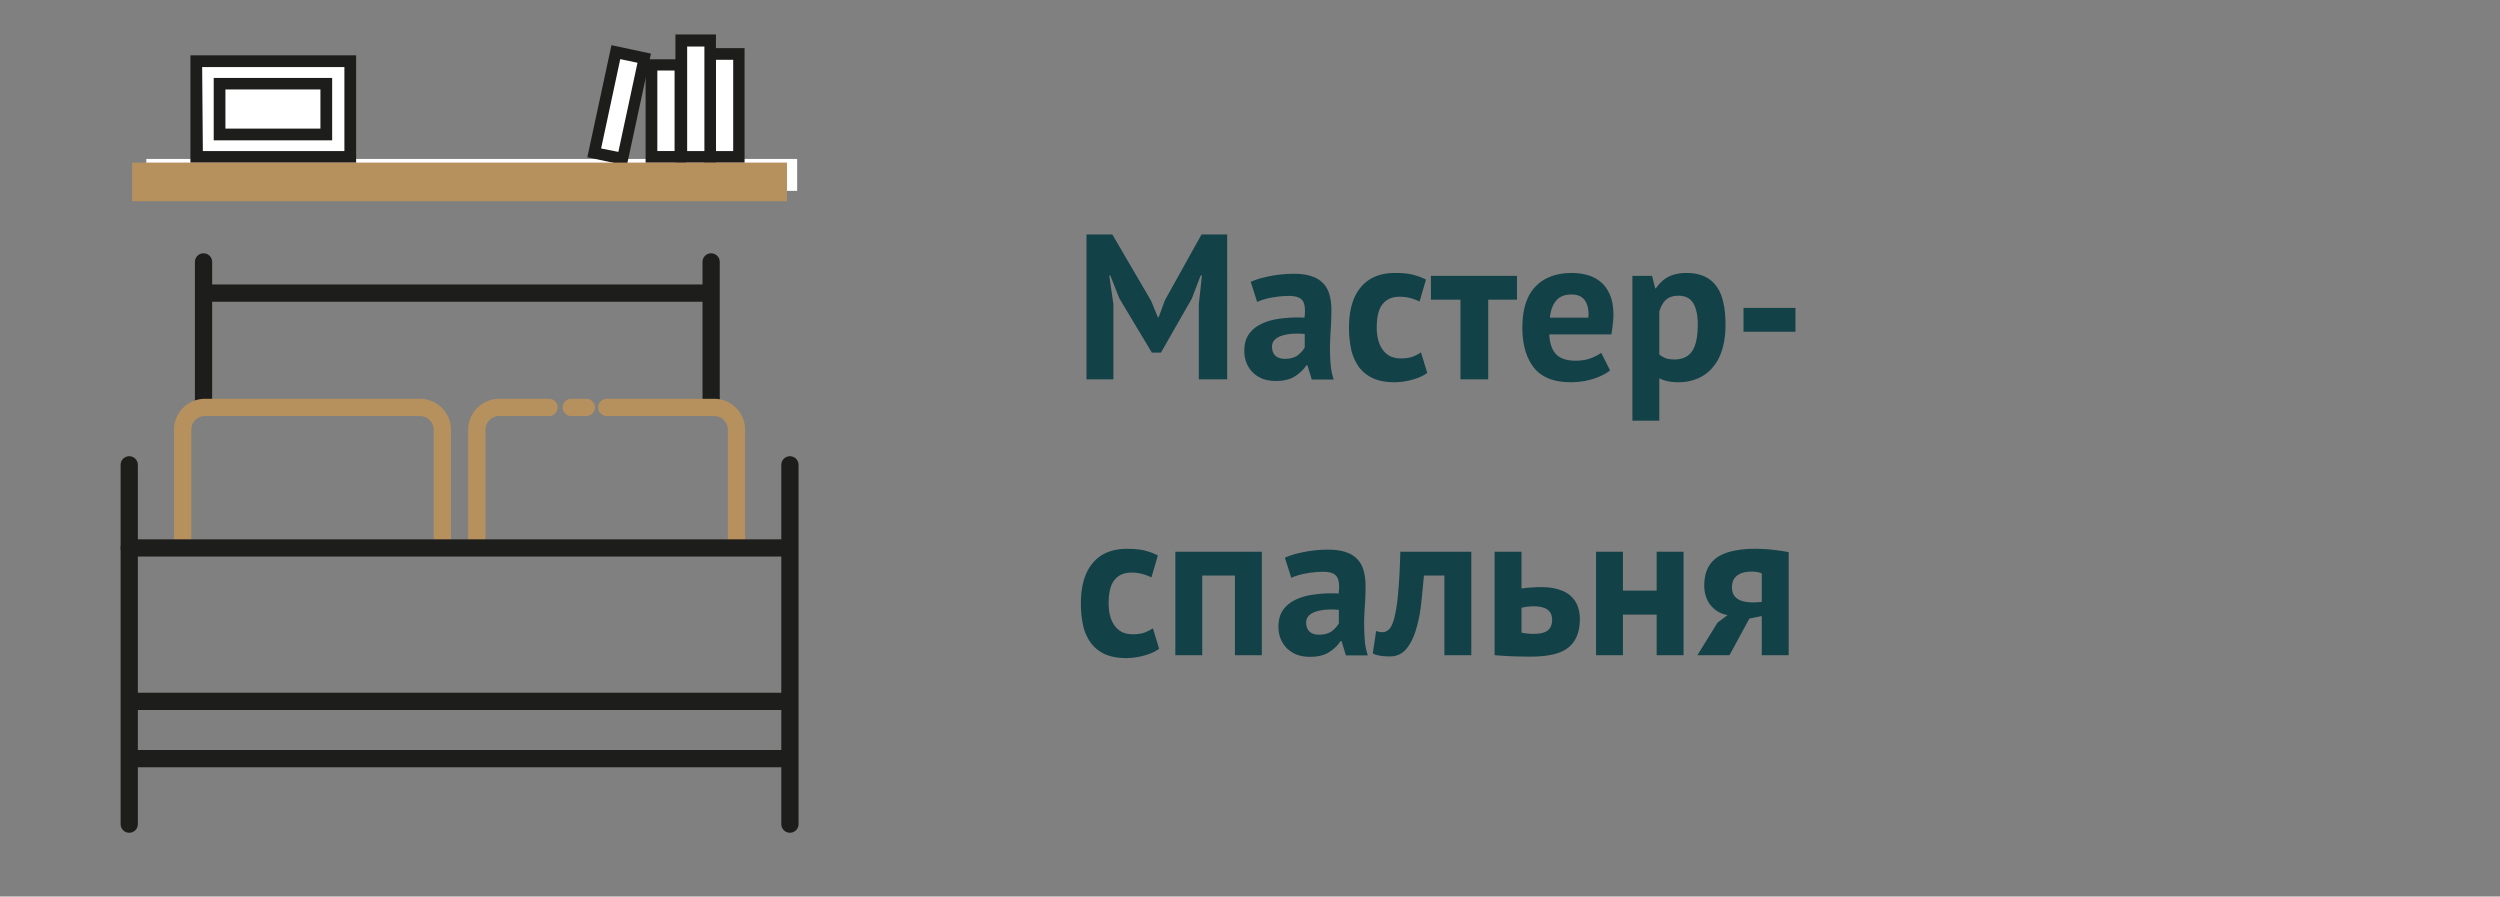 <svg xmlns="http://www.w3.org/2000/svg" width="145" height="52" fill="none"><rect width="100%" height="100%" fill="#808080" stroke="none"/><path fill="#fff" d="M46.235 9.22H8.485v1.85h37.75V9.22ZM20.265 3.55h-8.88V9.1h8.88V3.55Z"/><path fill="#1D1D1B" d="M20.655 9.44h-9.61V3.21h9.61v6.23Zm-8.89-.68h8.21V3.89h-8.25l.04 4.87Z"/><path fill="#fff" d="M18.925 4.86h-6.19v2.95h6.19V4.86Z"/><path fill="#1D1D1B" d="M19.265 8.14h-6.87V4.52h6.87v3.62Zm-6.19-.68h5.51V5.19h-5.51v2.27Z"/><path fill="#fff" d="M42.855 3.13h-1.67V9.1h1.67V3.13Z"/><path fill="#1D1D1B" d="M43.185 9.44h-2.34V2.79h2.34v6.65Zm-1.66-.68h1V3.47h-1v5.29Z"/><path fill="#fff" d="m35.719 3.016-1.256 5.836 1.633.351 1.255-5.836-1.632-.351Z"/><path fill="#1D1D1B" d="m36.355 9.61-2.29-.49 1.4-6.5 2.29.49-1.4 6.5Zm-1.49-1 1 .2 1.11-5.17-1-.21-1.11 5.18Z"/><path fill="#fff" d="M39.455 3.75h-1.67V9.1h1.67V3.75Z"/><path fill="#1D1D1B" d="M39.795 9.44h-2.35v-6h2.35v6Zm-1.67-.68h1V4.09h-1v4.67Z"/><path fill="#fff" d="M41.185 2.36h-1.67V9.1h1.67V2.36Z"/><path fill="#1D1D1B" d="M41.525 9.44h-2.35V2h2.35v7.44Zm-1.67-.68h1V2.7h-1v6.06Z"/><path stroke="#1D1D1B" stroke-linecap="round" stroke-linejoin="round" d="M7.495 26.96V47.8M45.815 26.96V47.8M41.245 15.19v8.2M11.805 15.19v8.34M12.175 17h28.82M7.765 44h37.8M7.765 40.68h38.05"/><path stroke="#B6915D" stroke-linecap="round" stroke-linejoin="round" d="M25.655 31.51v-6.59a1.3 1.3 0 0 0-1.3-1.29h-12.47a1.29 1.29 0 0 0-1.29 1.29v6.59M31.845 23.63h-2.85a1.301 1.301 0 0 0-1.34 1.29v6.59M34.005 23.63h-.87M42.715 31.51v-6.59a1.29 1.29 0 0 0-1.29-1.29h-6.23"/><path stroke="#1D1D1B" stroke-linecap="round" stroke-linejoin="round" d="M45.305 31.78H7.495"/><path fill="#B6915D" d="M45.645 9.43H7.665v2.24h37.98V9.43Z"/><path fill="#124147" d="m69.532 17.644.18-1.668h-.072l-.516 1.344-1.788 3.132h-.528l-1.884-3.144-.528-1.332h-.06l.24 1.656V22h-1.56v-8.4h1.5l2.244 3.84.396.96h.048l.36-.984 2.124-3.816h1.488V22h-1.644v-4.356Zm3.01-1.296c.32-.144.7-.256 1.14-.336.44-.088.9-.132 1.38-.132.416 0 .764.052 1.044.156a1.493 1.493 0 0 1 1.008 1.08c.072.256.108.544.108.864 0 .352-.012.708-.036 1.068-.024.352-.04.7-.048 1.044 0 .344.012.68.036 1.008.024.32.084.624.18.912h-1.272l-.252-.828h-.06c-.16.248-.384.464-.672.648-.28.176-.644.264-1.092.264-.28 0-.532-.04-.756-.12a1.76 1.76 0 0 1-.576-.36 1.723 1.723 0 0 1-.372-.552 1.892 1.892 0 0 1-.132-.72c0-.368.08-.676.24-.924.168-.256.404-.46.708-.612.312-.16.68-.268 1.104-.324a7.533 7.533 0 0 1 1.44-.06c.056-.448.024-.768-.096-.96-.12-.2-.388-.3-.804-.3a5.58 5.58 0 0 0-.996.096 3.62 3.62 0 0 0-.852.252l-.372-1.164Zm1.98 4.464c.312 0 .56-.068.744-.204.184-.144.32-.296.408-.456v-.78a4.357 4.357 0 0 0-.72-.012 2.59 2.59 0 0 0-.6.108 1.019 1.019 0 0 0-.42.24.537.537 0 0 0-.156.396c0 .224.064.4.192.528.136.12.32.18.552.18Zm8.257.816c-.24.176-.532.308-.876.396a3.781 3.781 0 0 1-1.044.144c-.48 0-.888-.076-1.224-.228a2.11 2.11 0 0 1-.804-.636 2.777 2.777 0 0 1-.456-1.008A5.922 5.922 0 0 1 78.243 19c0-1.016.228-1.796.684-2.34.456-.552 1.12-.828 1.992-.828.44 0 .792.036 1.056.108.272.072.516.164.732.276l-.372 1.272a3.083 3.083 0 0 0-.552-.204 2.336 2.336 0 0 0-.612-.072c-.432 0-.76.144-.984.432-.224.28-.336.732-.336 1.356 0 .256.028.492.084.708.056.216.14.404.252.564.112.16.256.288.432.384.184.088.396.132.636.132.264 0 .488-.032.672-.096.184-.072.348-.156.492-.252l.36 1.188Zm5.205-4.248h-1.668V22h-1.608v-4.62h-1.716V16h4.992v1.38Zm5.402 4.104c-.24.192-.568.356-.984.492a4.346 4.346 0 0 1-1.308.192c-.968 0-1.676-.28-2.124-.84-.448-.568-.672-1.344-.672-2.328 0-1.056.252-1.848.756-2.376.504-.528 1.212-.792 2.124-.792.304 0 .6.04.888.12.288.08.544.212.768.396.224.184.404.432.54.744s.204.7.204 1.164c0 .168-.012.348-.036.54a5.678 5.678 0 0 1-.084.6h-3.6c.024.504.152.884.384 1.14.24.256.624.384 1.152.384.328 0 .62-.048.876-.144.264-.104.464-.208.6-.312l.516 1.02Zm-2.232-4.404c-.408 0-.712.124-.912.372-.192.24-.308.564-.348.972h2.232c.032-.432-.036-.764-.204-.996-.16-.232-.416-.348-.768-.348ZM94.679 16h1.14l.18.72h.048c.208-.304.452-.528.732-.672.288-.144.636-.216 1.044-.216.752 0 1.316.24 1.692.72.376.472.564 1.236.564 2.292 0 .512-.06.976-.18 1.392-.12.408-.3.756-.54 1.044-.232.288-.52.508-.864.66a2.798 2.798 0 0 1-1.164.228c-.248 0-.452-.02-.612-.06a1.91 1.91 0 0 1-.48-.168v2.46h-1.56V16Zm2.676 1.152c-.304 0-.544.076-.72.228-.168.152-.3.38-.396.684v2.496c.112.088.232.16.36.216.136.048.312.072.528.072.448 0 .784-.156 1.008-.468.224-.32.336-.844.336-1.572 0-.528-.088-.936-.264-1.224-.176-.288-.46-.432-.852-.432Zm3.769.708h3.012v1.38h-3.012v-1.38ZM67.228 37.628c-.24.176-.532.308-.876.396a3.781 3.781 0 0 1-1.044.144c-.48 0-.888-.076-1.224-.228a2.11 2.11 0 0 1-.804-.636 2.777 2.777 0 0 1-.456-1.008A5.922 5.922 0 0 1 62.692 35c0-1.016.228-1.796.684-2.34.456-.552 1.12-.828 1.992-.828.44 0 .792.036 1.056.108.272.072.516.164.732.276l-.372 1.272a3.083 3.083 0 0 0-.552-.204 2.336 2.336 0 0 0-.612-.072c-.432 0-.76.144-.984.432-.224.28-.336.732-.336 1.356 0 .256.028.492.084.708.056.216.14.404.252.564.112.16.256.288.432.384.184.088.396.132.636.132.264 0 .488-.032.672-.096.184-.072.348-.156.492-.252l.36 1.188Zm4.4-4.248H69.73V38h-1.56v-6h5.016v6h-1.56v-4.62Zm2.894-1.032c.32-.144.7-.256 1.14-.336.44-.088.9-.132 1.38-.132.416 0 .764.052 1.044.156a1.493 1.493 0 0 1 1.008 1.08c.072.256.108.544.108.864 0 .352-.012.708-.036 1.068-.024.352-.04.7-.048 1.044 0 .344.012.68.036 1.008.024.32.084.624.18.912h-1.272l-.252-.828h-.06c-.16.248-.384.464-.672.648-.28.176-.644.264-1.092.264-.28 0-.532-.04-.756-.12a1.76 1.76 0 0 1-.576-.36 1.723 1.723 0 0 1-.372-.552 1.892 1.892 0 0 1-.132-.72c0-.368.08-.676.24-.924.168-.256.404-.46.708-.612.312-.16.68-.268 1.104-.324a7.533 7.533 0 0 1 1.44-.06c.056-.448.024-.768-.096-.96-.12-.2-.388-.3-.804-.3a5.58 5.58 0 0 0-.996.096 3.62 3.62 0 0 0-.852.252l-.372-1.164Zm1.98 4.464c.312 0 .56-.068.744-.204.184-.144.32-.296.408-.456v-.78a4.357 4.357 0 0 0-.72-.012 2.59 2.59 0 0 0-.6.108 1.019 1.019 0 0 0-.42.24.537.537 0 0 0-.156.396c0 .224.064.4.192.528.136.12.32.18.552.18Zm7.273-3.432h-1.188a57.667 57.667 0 0 1-.168 1.692 7.87 7.87 0 0 1-.312 1.512c-.136.44-.324.8-.564 1.08a1.19 1.19 0 0 1-.936.408c-.464 0-.792-.06-.984-.18l.192-1.296c.128.048.248.072.36.072.16 0 .3-.068.42-.204.12-.136.22-.38.3-.732.088-.352.156-.828.204-1.428.056-.608.096-1.376.12-2.304h4.116v6h-1.56v-4.62Zm4.472 3.312c.24.048.468.072.684.072.384 0 .66-.064.828-.192.176-.136.264-.344.264-.624 0-.52-.352-.78-1.056-.78-.264 0-.504.028-.72.084v1.44Zm0-2.556c.192-.032.384-.052.576-.06.2-.016.38-.024.54-.024.416 0 .768.048 1.056.144.288.088.52.216.696.384.184.168.316.368.396.6.08.224.12.468.12.732 0 .728-.216 1.272-.648 1.632-.432.36-1.164.54-2.196.54-.456 0-.852-.008-1.188-.024a24.973 24.973 0 0 1-.912-.06v-6h1.56v2.136Zm7.839 1.512H94.13V38h-1.56v-6h1.56v2.256h1.956V32h1.56v6h-1.56v-2.352Zm6.097.084-.72.144L100.311 38h-1.86l1.164-1.884.588-.444a1.562 1.562 0 0 1-.972-.552c-.256-.312-.384-.7-.384-1.164 0-.728.24-1.264.72-1.608.488-.344 1.232-.516 2.232-.516.384 0 .74.02 1.068.06.336.04.628.084.876.132V38h-1.56v-2.268Zm0-.816V33.26a1.095 1.095 0 0 0-.288-.084 1.974 1.974 0 0 0-.3-.024c-.36 0-.64.076-.84.228-.2.152-.3.38-.3.684 0 .304.108.528.324.672.224.144.548.212.972.204l.432-.024Z"/></svg>